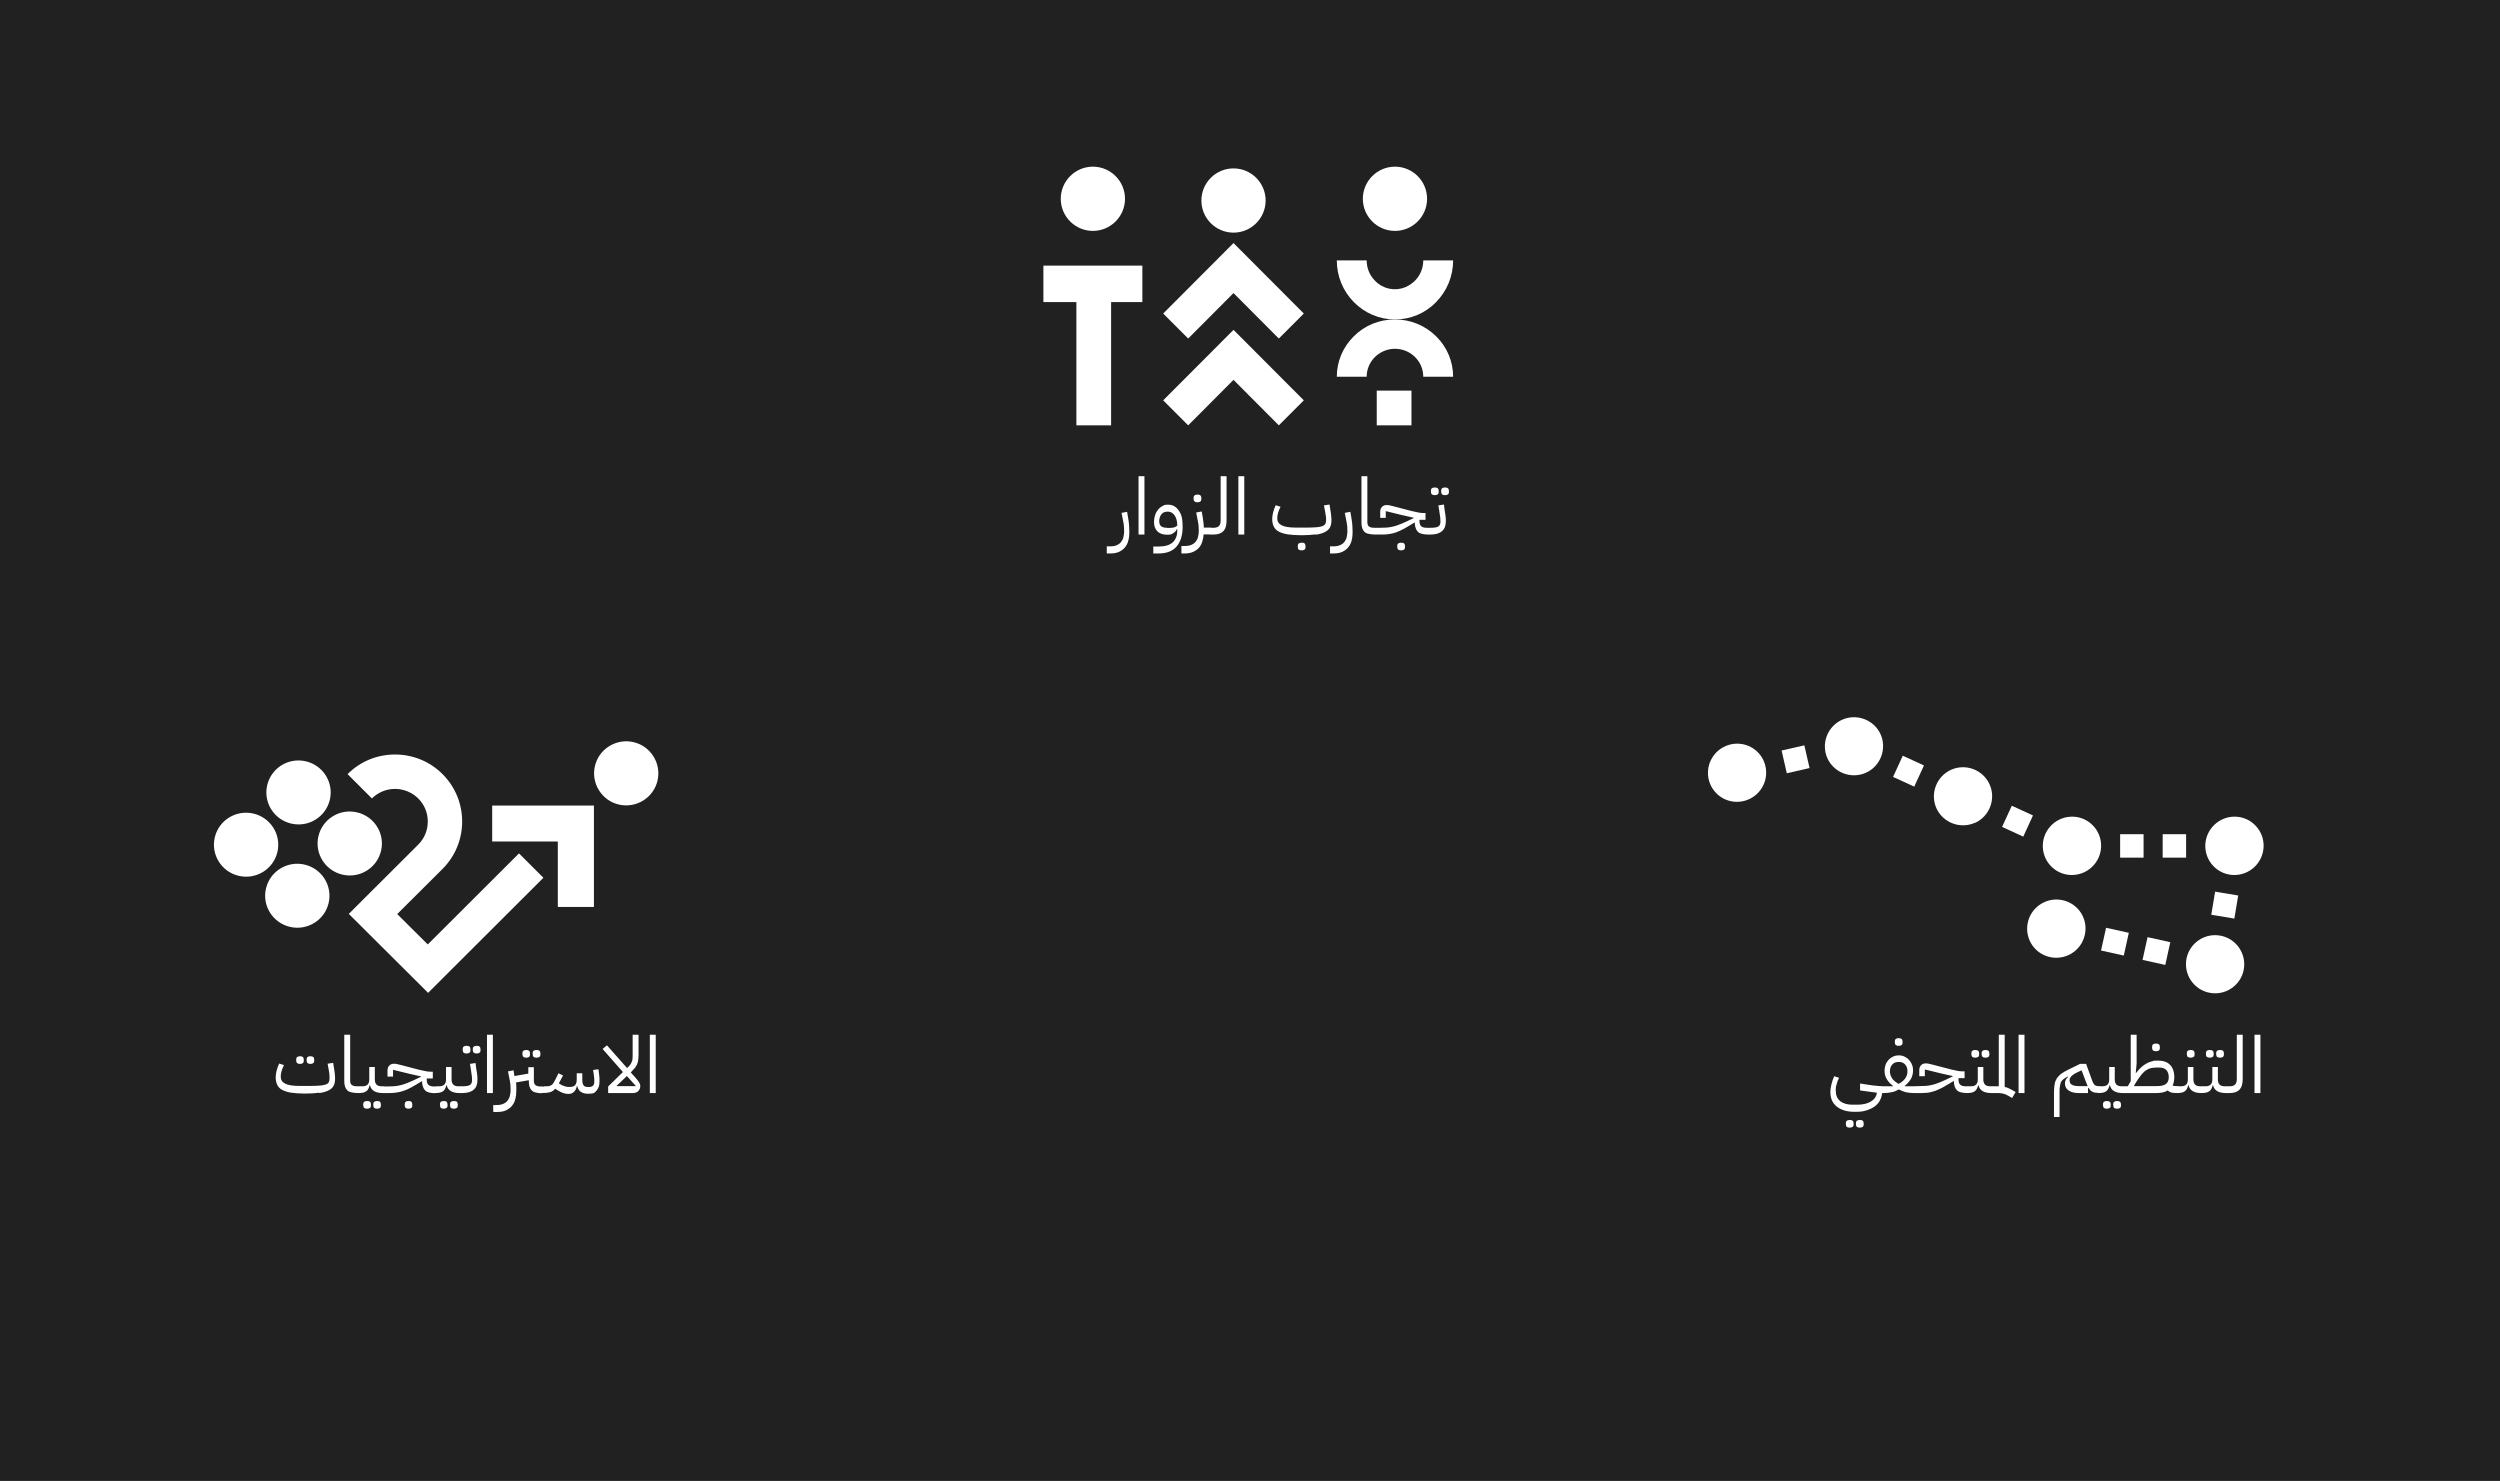 <svg viewBox="0 0 1440 853" version="1.1" xmlns="http://www.w3.org/2000/svg" id="Layer_1">
  
  <defs>
    <style>
      .st0 {
        fill: #212121;
      }

      .st1 {
        fill: #fff;
      }
    </style>
  </defs>
  <rect height="853" width="1440" class="st0"></rect>
  <g>
    <path d="M283.5,484.7h37.8v37.7h20.8v-58.4h-58.6v20.7h0Z" class="st1"></path>
    <path d="M376.4,435.7c-5.4-8.7-16.8-11.3-25.5-5.9s-11.3,16.8-5.9,25.4c5.4,8.7,16.8,11.3,25.5,5.9s11.3-16.8,5.9-25.4h0Z" class="st1"></path>
    <path d="M159.8,490.7c2.3-9.9-3.9-19.8-13.9-22.1-10-2.3-19.9,3.9-22.2,13.8-2.3,9.9,3.9,19.8,13.9,22.1,10,2.3,19.9-3.9,22.2-13.8h0Z" class="st1"></path>
    <path d="M167.8,474.4c10,2.3,19.9-3.9,22.2-13.8,2.3-9.9-3.9-19.8-13.9-22.1-10-2.3-19.9,3.9-22.2,13.8-2.3,9.9,3.9,19.8,13.9,22.1h0Z" class="st1"></path>
    <path d="M175.4,498c-10-2.3-19.9,3.9-22.2,13.8-2.3,9.9,3.9,19.8,13.9,22.1s19.9-3.9,22.2-13.8c2.3-9.9-3.9-19.8-13.9-22.1h0Z" class="st1"></path>
    <path d="M219.5,490c2.3-9.9-3.9-19.8-13.9-22.1-10-2.3-19.9,3.9-22.2,13.8-2.3,9.9,3.9,19.8,13.9,22.1,10,2.3,19.9-3.9,22.2-13.8h0Z" class="st1"></path>
    <path d="M298.8,491.7l-52.4,52.3-17.6-17.5,26.2-26.1h0c7.2-7.3,11.2-16.9,11.2-27.2s-4-20-11.3-27.3-17-11.3-27.4-11.3-20,4-27.3,11.3l14,14c3.6-3.5,8.3-5.5,13.3-5.5s9.8,2,13.4,5.5c3.6,3.6,5.5,8.3,5.5,13.3s-1.9,9.7-5.5,13.3h0l-40,39.9h0l45.7,45.5,14-14h0l52.4-52.3-14-14h-.2,0Z" class="st1"></path>
  </g>
  <path d="M822,114.5c0-10.2-8.3-18.5-18.5-18.5s-18.5,8.3-18.5,18.5,8.3,18.5,18.5,18.5,18.5-8.3,18.5-18.5Z" class="st1"></path>
  <path d="M837,217c0-8.8-3.5-17.1-9.8-23.3s-14.7-9.7-23.7-9.7-17.4,3.4-23.7,9.7c-6.3,6.2-9.8,14.5-9.8,23.3h17.2c0-4.3,1.7-8.3,4.8-11.4,3.1-3,7.2-4.7,11.5-4.7s8.5,1.7,11.5,4.7c3.1,3,4.8,7.1,4.8,11.4h17.2Z" class="st1"></path>
  <path d="M813,225h-20v20h20v-20Z" class="st1"></path>
  <path d="M770,150c0,9.1,3.5,17.6,9.8,24s14.7,10,23.7,10,17.4-3.5,23.7-10c6.3-6.4,9.8-15,9.8-24h-17.2c0,4.4-1.7,8.6-4.8,11.7-3.1,3.1-7.2,4.9-11.5,4.9s-8.5-1.7-11.5-4.9c-3.1-3.1-4.8-7.3-4.8-11.7h-17.2Z" class="st1"></path>
  <path d="M710.5,140l-40.5,40.6,14.4,14.4,26.1-26.2,26.1,26.2,14.4-14.4-40.5-40.6Z" class="st1"></path>
  <path d="M710.5,190l-40.5,40.6,14.4,14.4,26.1-26.2,26.1,26.2,14.4-14.4-40.5-40.6Z" class="st1"></path>
  <path d="M729,115.5c0-10.2-8.3-18.5-18.5-18.5s-18.5,8.3-18.5,18.5,8.3,18.5,18.5,18.5,18.5-8.3,18.5-18.5Z" class="st1"></path>
  <path d="M648,114.5c0-10.2-8.3-18.5-18.5-18.5s-18.5,8.3-18.5,18.5,8.3,18.5,18.5,18.5,18.5-8.3,18.5-18.5Z" class="st1"></path>
  <path d="M601,153v21h57v-21h-57Z" class="st1"></path>
  <path d="M620,245h20v-91h-20v91Z" class="st1"></path>
  <g>
    <path d="M1194.4,548.4c-7.5,5.5-18,3.9-23.5-3.5-5.5-7.5-3.9-18,3.6-23.5s18-3.9,23.5,3.5,3.9,18-3.6,23.5" class="st1"></path>
    <path d="M1226.2,537.3l-13.1-2.9-2.9,13.1,13.1,2.9,2.9-13.1Z" class="st1"></path>
    <path d="M1250.1,542.7l-13.1-2.9-2.9,13.1,13.1,2.9,2.9-13.1Z" class="st1"></path>
    <path d="M1288.8,544.7c5.9,7.1,5,17.7-2.2,23.6-7.1,5.9-17.7,4.9-23.6-2.2-5.9-7.1-5-17.7,2.2-23.6,7.1-5.9,17.7-4.9,23.6,2.2Z" class="st1"></path>
    <path d="M1275.9,513.6l-2.2,13.3,13.3,2.2,2.2-13.3-13.3-2.2Z" class="st1"></path>
    <path d="M1206.1,498.2c-6.1,7-16.7,7.8-23.7,1.7-7-6.1-7.7-16.7-1.6-23.7s16.7-7.8,23.7-1.7c7,6.1,7.7,16.7,1.6,23.7Z" class="st1"></path>
    <path d="M1299.7,498.2c-6.1,7-16.7,7.8-23.7,1.7-7-6.1-7.7-16.7-1.6-23.7s16.7-7.8,23.7-1.7c7,6.1,7.7,16.7,1.6,23.7Z" class="st1"></path>
    <path d="M1234.7,480.5h-13.5v13.5h13.5v-13.5Z" class="st1"></path>
    <path d="M1259.2,480.5h-13.5v13.5h13.5v-13.5Z" class="st1"></path>
    <path d="M1137.6,473.9c-8.5,3.8-18.4,0-22.2-8.3-3.8-8.4,0-18.4,8.4-22.2,8.5-3.8,18.4,0,22.2,8.4s0,18.4-8.4,22.2h0Z" class="st1"></path>
    <path d="M1074.8,445.1c-8.5,3.8-18.4,0-22.2-8.3-3.8-8.4,0-18.4,8.4-22.2,8.5-3.8,18.4,0,22.2,8.3,3.8,8.4,0,18.4-8.4,22.2Z" class="st1"></path>
    <path d="M1108.2,440.9l-12.2-5.6-5.6,12.2,12.2,5.6,5.6-12.2Z" class="st1"></path>
    <path d="M1171,469.7l-12.2-5.6-5.6,12.2,12.2,5.6,5.6-12.2Z" class="st1"></path>
    <path d="M1015.3,453c-4.4,8.2-14.6,11.2-22.7,6.9-8.2-4.4-11.2-14.6-6.8-22.7,4.4-8.2,14.6-11.2,22.7-6.9,8.2,4.4,11.2,14.6,6.8,22.7" class="st1"></path>
    <path d="M1039.3,429.3l-13.1,3,3,13.1,13.1-3-3-13.1Z" class="st1"></path>
  </g>
  <path d="M826.7,285.2c.6,0,1.1-.2,1.5-.5s.5-.9.5-1.7-.2-1.4-.5-1.7-.8-.5-1.5-.5h-.5c-.6,0-1.1.2-1.5.5-.4.3-.5.9-.5,1.7s.2,1.4.5,1.7c.4.3.8.5,1.5.5h.5ZM832.6,285.2c.6,0,1.1-.2,1.5-.5.4-.3.5-.9.5-1.7s-.2-1.4-.5-1.7c-.4-.3-.8-.5-1.5-.5h-.5c-.6,0-1.1.2-1.5.5s-.5.9-.5,1.7.2,1.4.5,1.7.8.5,1.5.5h.5ZM822.4,307.9h1.6c2.8,0,5-.6,6.5-1.9,1.5-1.2,2.3-3.1,2.3-5.7s0-1.4-.1-2.3-.2-2.1-.5-3.6l-.5-3.8-3.2.5.6,3.8c.2,1.4.4,2.5.5,3.4,0,.8.1,1.5.1,2.1,0,1.4-.4,2.4-1.3,2.9-.9.5-2.3.7-4.3.7h-.7l-.9.9v3ZM807.3,317c.6,0,1.1-.2,1.5-.5.4-.3.5-.9.5-1.7s-.2-1.4-.5-1.7c-.4-.4-.8-.5-1.5-.5h-.5c-.6,0-1.1.2-1.5.5-.4.3-.5.9-.5,1.7s.2,1.4.5,1.7.8.5,1.5.5h.5ZM792.3,307.9h2.5c1.4,0,2.6,0,3.8-.1s2.4-.3,3.7-.6c1.3-.3,2.6-.8,4.1-1.5,1.5-.7,3.1-1.5,5-2.7l3.5-2.1c0,1.3.2,2.3.5,3.2.3.9.7,1.6,1.3,2.2.6.6,1.4,1,2.3,1.2s2.1.4,3.4.4l.9-.9v-3h-1.6c-1.4,0-2.4-.3-3.1-.9s-1-1.7-1-3.2v-.5h3.5v-3.9h-.7c-.8,0-1.8,0-2.9-.2s-2.5-.5-4.2-.9l-11.1-2.9c-1-.2-1.7-.4-2.2-.5-.5,0-.9-.1-1.2-.1-1.1,0-2,.3-2.7,1-.7.7-1.1,1.6-1.1,2.9v3.5h3.2v-3.9l9.4,2.3,6.7,1.5v.2l-4.2,2c-1.7.8-3.2,1.4-4.5,1.9-1.3.5-2.6.9-3.7,1.1-1.2.3-2.3.4-3.5.5-1.1,0-2.4.1-3.7.1h-1.5l-.9.9v3ZM792.3,307.9l.9-.9v-3h-1.6c-1.3,0-2.3-.2-3-.7s-1-1.3-1-2.5v-26.5h-3.4v26.5c0,1.3.1,2.4.4,3.3.3.9.7,1.6,1.3,2.2.6.6,1.4,1,2.5,1.2s2.3.4,3.7.4h0ZM766.2,318.8h1.7c2.2,0,4-.3,5.4-1s2.6-1.6,3.5-2.8c.9-1.2,1.5-2.5,1.8-4,.4-1.5.5-3.1.5-4.8,0-2.5-.2-5.1-.7-7.9l-.6-3.5-3.2.6,1,5.1c.2.9.3,1.8.4,2.7,0,1,.1,1.9.1,2.7s-.1,2.3-.4,3.4c-.2,1.1-.7,2-1.3,2.8-.6.8-1.4,1.4-2.5,1.9s-2.4.7-4.1.7h-1.7v3.9ZM750,317c.6,0,1.1-.2,1.5-.5.4-.3.5-.9.5-1.7s-.2-1.4-.5-1.7c-.4-.4-.8-.5-1.5-.5h-.5c-.6,0-1.1.2-1.5.5-.4.3-.5.9-.5,1.7s.2,1.4.5,1.7.8.5,1.5.5h.5ZM757.8,308c2.2-.3,3.9-.8,5.3-1.5,1.3-.7,2.3-1.5,2.9-2.6.6-1.1.9-2.4.9-4s0-1.3-.1-2.2c0-.9-.2-2-.4-3.3l-.6-3.8-3.2.5.7,3.8c.2,1.3.4,2.3.5,3.1s0,1.4,0,1.9c0,.8-.2,1.5-.5,2-.3.5-.9.9-1.7,1.2-.8.3-1.9.5-3.3.6-1.4.1-3.2.2-5.3.2h-6.4c-3.8,0-6.6-.4-8.3-1.3-1.8-.9-2.6-2.2-2.6-4.1s.6-4.1,1.9-6.6l-2.8-.9c-.7,1.5-1.2,3-1.5,4.2-.3,1.3-.5,2.5-.5,3.7,0,1.7.3,3.2.9,4.4.6,1.2,1.5,2.2,2.9,2.9,1.3.7,3.1,1.3,5.2,1.6,2.2.3,4.8.5,8,.5s5.8-.2,8-.5M713.3,307.9h3.4v-33.6h-3.4v33.6ZM696.8,307.9h2.2c2.6,0,4.5-.7,5.7-2,1.2-1.3,1.8-3.3,1.8-6.1v-25.5h-3.4v25.5c0,1.5-.3,2.5-1,3.2-.7.7-1.7,1-3.2,1h-1.3l-.9.9v3ZM690,289.3c.6,0,1.1-.2,1.5-.5.4-.3.5-.9.5-1.7s-.2-1.4-.5-1.7-.8-.5-1.5-.5h-.5c-.6,0-1.1.2-1.5.5-.4.3-.5.9-.5,1.7s.2,1.4.5,1.7c.4.3.8.5,1.5.5h.5ZM680.5,318.8h1.7c2,0,3.6-.3,5-.9,1.4-.6,2.5-1.4,3.4-2.4.9-1,1.5-2.2,1.9-3.5.4-1.3.7-2.7.8-4.2h3.5l.9-.9v-3h-4.3c0-.9-.1-1.8-.2-2.8-.1-.9-.3-1.9-.4-3l-.6-3.5-3.2.6,1,5.1c.2.9.3,1.8.4,2.7,0,1,.1,1.9.1,2.7s-.1,2.3-.4,3.4c-.2,1.1-.7,2-1.3,2.8-.6.8-1.4,1.4-2.5,1.9-1.1.5-2.4.7-4.1.7h-1.7v3.9ZM672.2,304c-1.5,0-2.7-.3-3.4-.9-.7-.6-1.1-1.6-1.1-2.9s.4-3,1.3-4c.8-1,2-1.5,3.6-1.5s3,.7,4,2.2,1.5,3.4,1.5,5.8c-.4.5-1,.8-1.8,1.1-.8.2-1.8.3-3.1.3h-.9ZM664.1,318.8h3.1c4.7,0,8.2-1.3,10.5-4,2.3-2.7,3.5-6.4,3.5-11.3s-.7-7.2-2.2-9.4c-1.5-2.2-3.5-3.4-6.1-3.4s-2.3.3-3.3.8c-1,.5-1.9,1.2-2.6,2.1-.7.9-1.3,1.9-1.7,3.2-.4,1.2-.6,2.5-.6,3.9,0,2.3.7,4.1,2,5.4s3.2,1.9,5.6,1.9,2.5-.3,3.5-.9c1-.6,1.7-1.4,2.1-2.4h.2v1c0,2.9-.9,5.1-2.6,6.7-1.8,1.6-4.5,2.4-8.1,2.4h-3.1v3.9ZM655.8,307.9h3.4v-33.6h-3.4v33.6ZM637.6,318.8h1.7c2.2,0,4-.3,5.4-1,1.4-.7,2.6-1.6,3.5-2.8.9-1.2,1.5-2.5,1.8-4,.4-1.5.5-3.1.5-4.8,0-2.5-.2-5.1-.7-7.9l-.6-3.5-3.2.6,1,5.1c.2.9.3,1.8.4,2.7,0,1,.1,1.9.1,2.7s-.1,2.3-.4,3.4c-.2,1.1-.7,2-1.3,2.8-.6.8-1.4,1.4-2.5,1.9s-2.4.7-4.1.7h-1.7v3.9Z" class="st1"></path>
  <path d="M374.3,629.6h3.4v-33.6h-3.4v33.6ZM366.2,625.6h-11v-.2s5.9-5.6,5.9-5.6l5.2,5.8ZM350.4,629.6h14.1c1.5,0,2.5-.4,3.2-1.2.7-.8,1.1-1.7,1.1-2.7s-.2-1.4-.6-2.1c-.4-.7-1.1-1.7-2.1-2.8l-2.8-3.1.5-.5c.8-.8,1.5-1.6,2-2.2s.9-1.4,1.2-2.1c.3-.7.5-1.5.6-2.3.1-.8.2-1.8.2-2.9v-11.7h-3.4v11.7c0,.9,0,1.6-.1,2.3,0,.7-.2,1.3-.5,1.8-.2.6-.5,1.1-.9,1.6-.4.5-.9,1.1-1.5,1.6l-.2.2-11.6-13.1-2.5,2.1,11.7,13.3-8.5,8.3v3.7ZM312.4,629.6c1.8,0,3.2-.2,4.4-.5s2.1-1,3-2l1.4.9c2.2,1.4,4.2,2.1,6,2.1s2.5-.4,3.4-1.2c.9-.8,1.4-1.9,1.7-3.4h.2c.6,3,2.7,4.5,6.3,4.5s3.6-.6,4.8-1.8c1.1-1.2,1.7-2.9,1.7-5s0-1.3,0-2.2c0-.8-.2-1.7-.3-2.7l-.3-2.4-3.1.4.4,2.5c.1.9.2,1.7.3,2.5,0,.8,0,1.4,0,1.9,0,1.9-1,2.9-2.9,2.9h-.9c-1.1,0-1.9-.3-2.4-1-.5-.6-.7-1.8-.7-3.4v-3.5h-3.2v3.5c0,1.6-.3,2.7-1,3.4-.7.7-1.7,1-3.2,1s-1.8-.1-2.7-.4c-.9-.2-1.9-.7-2.8-1.3l-.6-.4,2.4-4.5-2.6-1.3-1.9,3.8c-.4.7-.7,1.3-1,1.8-.3.5-.7.8-1,1.1-.4.3-.8.5-1.2.6-.4.1-.9.2-1.5.2h-1.6l-.9.9v3ZM303.4,609.2c.6,0,1.1-.2,1.4-.5.4-.3.5-.9.5-1.7s-.2-1.4-.5-1.7c-.4-.3-.8-.5-1.4-.5h-.5c-.6,0-1.1.2-1.5.5-.4.3-.5.9-.5,1.7s.2,1.4.5,1.7c.4.3.8.5,1.5.5h.5ZM309.3,609.2c.6,0,1.1-.2,1.5-.5.4-.3.5-.9.5-1.7s-.2-1.4-.5-1.7c-.4-.3-.8-.5-1.5-.5h-.5c-.6,0-1.1.2-1.5.5s-.5.9-.5,1.7.2,1.4.5,1.7.8.5,1.5.5h.5ZM284.5,640.5h1.7c2.2,0,4-.3,5.4-1,1.4-.7,2.6-1.6,3.5-2.8.9-1.2,1.5-2.5,1.8-4,.4-1.5.5-3.1.5-4.8s0-1.5,0-2.2c0-.7-.1-1.5-.2-2.2l7.4-1.3v.4c0,1.3.1,2.4.4,3.3.3.9.7,1.6,1.3,2.2.6.6,1.4,1,2.4,1.2,1,.3,2.1.4,3.5.4h0l.9-.9v-3h-1.6c-1.3,0-2.3-.2-3-.7-.6-.5-1-1.3-1-2.5v-7.9h-3.2v3.7l-8,1.4-.5-3.3-3.2.6,1,5.1c.1.9.3,1.8.4,2.7,0,1,.1,1.9.1,2.8s-.1,2.3-.4,3.4c-.2,1.1-.7,2-1.3,2.8-.6.8-1.4,1.4-2.5,1.9-1.1.5-2.4.7-4.1.7h-1.7v3.9ZM280.5,629.6h3.4v-33.6h-3.4v33.6ZM269,606.8c.6,0,1.1-.2,1.5-.5.4-.3.5-.9.5-1.7s-.2-1.4-.5-1.7c-.4-.3-.8-.5-1.5-.5h-.5c-.6,0-1.1.2-1.5.5s-.5.9-.5,1.7.2,1.4.5,1.7c.4.3.8.5,1.5.5h.5ZM274.8,606.8c.6,0,1.1-.2,1.5-.5.4-.3.5-.9.5-1.7s-.2-1.4-.5-1.7c-.4-.3-.8-.5-1.5-.5h-.5c-.6,0-1.1.2-1.5.5-.4.3-.5.9-.5,1.7s.2,1.4.5,1.7c.4.3.8.5,1.5.5h.5ZM264.7,629.6h1.6c2.8,0,5-.6,6.5-1.9,1.5-1.2,2.2-3.1,2.2-5.7s0-1.4-.1-2.3c0-.9-.2-2.1-.5-3.6l-.5-3.8-3.2.5.6,3.8c.2,1.4.4,2.5.5,3.4,0,.8.1,1.5.1,2.1,0,1.4-.4,2.4-1.3,2.9-.9.5-2.3.7-4.3.7h-.7l-.9.9v3ZM255.8,638.6c.6,0,1.1-.2,1.5-.5s.5-.9.5-1.7-.2-1.4-.5-1.7c-.4-.4-.8-.5-1.5-.5h-.5c-.6,0-1.1.2-1.4.5-.4.3-.5.9-.5,1.7s.2,1.4.5,1.7c.4.3.8.5,1.4.5h.5ZM261.7,638.6c.6,0,1.1-.2,1.5-.5.4-.3.5-.9.5-1.7s-.2-1.4-.5-1.7c-.4-.4-.9-.5-1.5-.5h-.5c-.6,0-1.1.2-1.5.5-.4.3-.5.9-.5,1.7s.2,1.4.5,1.7.8.5,1.5.5h.5ZM250.6,629.6c2.1,0,3.6-.3,4.5-1,1-.6,1.6-1.8,2-3.5h.2c.7,3,3.2,4.5,7.4,4.5l.9-.9v-3h-1.6c-2.6,0-3.9-1.3-3.9-3.9v-7.2h-3.2v7.2c0,2.6-1.3,3.9-3.9,3.9h-1.6l-.9.9v3ZM235.5,638.6c.6,0,1.1-.2,1.5-.5s.5-.9.5-1.7-.2-1.4-.5-1.7c-.4-.4-.8-.5-1.5-.5h-.5c-.6,0-1.1.2-1.4.5-.4.3-.5.9-.5,1.7s.2,1.4.5,1.7c.4.3.8.5,1.4.5h.5ZM220.5,629.6h2.5c1.4,0,2.6,0,3.8-.1s2.4-.3,3.7-.6c1.3-.3,2.6-.8,4.1-1.4,1.4-.7,3.1-1.5,5-2.7l3.5-2.1c0,1.3.2,2.3.5,3.2s.7,1.6,1.3,2.2c.6.6,1.4,1,2.3,1.2.9.2,2.1.4,3.4.4l.9-.9v-3h-1.6c-1.4,0-2.4-.3-3.1-.9-.7-.6-1-1.7-1-3.2v-.5h3.5v-3.9h-.7c-.8,0-1.8,0-2.9-.2-1.1-.2-2.5-.5-4.2-.9l-11.1-2.9c-1-.2-1.7-.4-2.2-.5-.5,0-.9-.1-1.2-.1-1.1,0-2,.3-2.7,1-.7.7-1.1,1.6-1.1,2.9v3.5h3.2v-3.9l9.4,2.3,6.7,1.5v.2l-4.2,2c-1.7.8-3.2,1.4-4.5,1.9-1.3.5-2.6.9-3.7,1.1-1.2.3-2.3.4-3.5.5-1.1,0-2.4.1-3.7.1h-1.5l-.9.9v3ZM211.7,638.6c.6,0,1.1-.2,1.5-.5.4-.3.5-.9.5-1.7s-.2-1.4-.5-1.7c-.4-.4-.9-.5-1.5-.5h-.5c-.6,0-1.1.2-1.5.5-.4.3-.5.9-.5,1.7s.2,1.4.5,1.7c.4.3.8.5,1.5.5h.5ZM217.5,638.6c.6,0,1.1-.2,1.4-.5.4-.3.5-.9.5-1.7s-.2-1.4-.5-1.7c-.4-.4-.8-.5-1.4-.5h-.5c-.6,0-1.1.2-1.5.5-.4.3-.5.9-.5,1.7s.2,1.4.5,1.7c.4.3.8.5,1.5.5h.5ZM206.4,629.6c2.1,0,3.6-.3,4.5-1,1-.6,1.6-1.8,2-3.5h.2c.7,3,3.2,4.5,7.4,4.5l.9-.9v-3h-1.6c-2.6,0-3.9-1.3-3.9-3.9v-7.2h-3.2v7.2c0,2.6-1.3,3.9-3.9,3.9h-1.6l-.9.9v3ZM206.4,629.6l.9-.9v-3h-1.6c-1.3,0-2.3-.2-3-.7s-1-1.3-1-2.5v-26.5h-3.4v26.5c0,1.3.1,2.4.4,3.3s.7,1.6,1.3,2.2c.6.6,1.4,1,2.5,1.2,1,.2,2.2.4,3.7.4h0ZM173.1,612.8c.6,0,1.1-.2,1.4-.5.4-.3.5-.9.5-1.7s-.2-1.4-.5-1.7c-.4-.3-.8-.5-1.4-.5h-.5c-.6,0-1.1.2-1.5.5-.4.3-.5.9-.5,1.7s.2,1.4.5,1.7c.4.3.8.5,1.5.5h.5ZM179,612.8c.6,0,1.1-.2,1.5-.5.4-.3.5-.9.5-1.7s-.2-1.4-.5-1.7c-.4-.3-.8-.5-1.5-.5h-.5c-.6,0-1.1.2-1.4.5-.4.3-.5.9-.5,1.7s.2,1.4.5,1.7c.4.3.8.5,1.4.5h.5ZM183.9,629.6c2.2-.3,3.9-.8,5.3-1.5s2.3-1.5,2.9-2.6c.6-1.1.9-2.4.9-4s0-1.3-.1-2.2c0-.9-.2-2-.4-3.3l-.6-3.8-3.2.5.7,3.8c.2,1.3.4,2.3.4,3.1s0,1.4,0,1.9c0,.8-.2,1.5-.5,2-.3.5-.9.9-1.7,1.2-.8.3-1.9.5-3.3.6s-3.2.2-5.3.2h-6.4c-3.8,0-6.6-.4-8.3-1.3-1.8-.9-2.6-2.2-2.6-4.1s.6-4.1,1.9-6.6l-2.8-.9c-.7,1.5-1.2,3-1.5,4.2-.3,1.3-.5,2.5-.5,3.7,0,1.7.3,3.2.9,4.4.6,1.2,1.5,2.2,2.9,2.9,1.3.7,3.1,1.3,5.2,1.6s4.8.5,8,.5,5.9-.2,8-.5" class="st1"></path>
  <path d="M1298.6,629.6h3.4v-33.6h-3.4v33.6ZM1282.1,629.6h2.2c2.6,0,4.5-.7,5.7-2,1.2-1.3,1.8-3.3,1.8-6.1v-25.5h-3.4v25.5c0,1.5-.3,2.5-1,3.2-.7.7-1.7,1-3.2,1h-1.3l-.9.9v3ZM1273.1,609.2c.6,0,1.1-.2,1.5-.5.4-.3.5-.9.5-1.7s-.2-1.4-.5-1.7c-.4-.3-.8-.5-1.5-.5h-.5c-.6,0-1.1.2-1.5.5-.4.3-.5.9-.5,1.7s.2,1.4.5,1.7c.4.3.8.5,1.5.5h.5ZM1279,609.2c.6,0,1.1-.2,1.5-.5.4-.3.5-.9.5-1.7s-.2-1.4-.5-1.7c-.4-.3-.8-.5-1.5-.5h-.5c-.6,0-1.1.2-1.5.5-.4.3-.5.9-.5,1.7s.2,1.4.5,1.7c.4.3.8.5,1.5.5h.5ZM1268,629.6c2.1,0,3.6-.3,4.5-1,1-.7,1.6-1.8,2-3.5h.2c.7,3,3.2,4.5,7.4,4.5l.9-.9v-3h-1.6c-2.6,0-3.9-1.3-3.9-3.9v-7.2h-3.2v7.2c0,2.6-1.3,3.9-3.9,3.9h-1.6l-.9.9v3ZM1262.1,609.2c.6,0,1.1-.2,1.5-.5.4-.3.5-.9.5-1.7s-.2-1.4-.5-1.7c-.4-.3-.8-.5-1.5-.5h-.5c-.6,0-1.1.2-1.5.5-.4.3-.5.9-.5,1.7s.2,1.4.5,1.7c.4.3.8.5,1.5.5h.5ZM1253.9,629.6c2.1,0,3.6-.3,4.5-1,1-.7,1.6-1.8,2-3.5h.2c.7,3,3.2,4.5,7.4,4.5l.9-.9v-3h-1.6c-2.6,0-3.9-1.3-3.9-3.9v-7.2h-3.2v7.2c0,2.6-1.3,3.9-3.9,3.9h-1.6l-.9.9v3ZM1242.1,605.5c.6,0,1.1-.2,1.5-.5.4-.3.5-.9.5-1.7s-.2-1.4-.5-1.7c-.4-.3-.8-.5-1.5-.5h-.5c-.6,0-1.1.2-1.5.5-.4.3-.5.9-.5,1.7s.2,1.4.5,1.7c.4.3.8.5,1.5.5h.5ZM1229.2,625.6v-.2c-.1,0,1.8-3,1.8-3,1-1.5,1.9-2.7,2.7-3.7.9-1,1.7-1.8,2.6-2.3.9-.6,1.8-1,2.8-1.2,1-.2,2.1-.3,3.3-.3h1.4c1.7,0,3.1.5,4,1.4.9,1,1.4,2.4,1.4,4.2s-.6,3.2-1.8,4c-1.2.8-3,1.1-5.2,1.1h-13.1ZM1254.8,628.6v-3h-.9c-1,0-1.8-.1-2.5-.3.7-1.4,1-3.1,1-5.3s-.8-5.1-2.5-6.7c-1.6-1.6-3.9-2.4-6.9-2.4s-2.3.1-3.3.4c-1.1.2-2.1.6-3.2,1.2-1,.5-2.1,1.3-3.1,2.2-1,.9-2,2-3,3.3h-.2c0,0,.5-5.4.5-5.4v-16.6h-3.4v26.8l-1.7,2.9h-2.4l-.9.9v3h19.7c2.8,0,5.1-.5,6.6-1.5.6.6,1.3,1,2.1,1.2.8.2,1.7.3,2.9.3l.9-.9ZM1213.8,638.6c.6,0,1.1-.2,1.5-.5.4-.3.5-.9.5-1.7s-.2-1.4-.5-1.7c-.4-.3-.8-.5-1.5-.5h-.5c-.6,0-1.1.2-1.5.5-.4.3-.5.9-.5,1.7s.2,1.4.5,1.7c.4.3.8.5,1.5.5h.5ZM1219.7,638.6c.6,0,1.1-.2,1.5-.5.4-.3.5-.9.5-1.7s-.2-1.4-.5-1.7c-.4-.3-.8-.5-1.5-.5h-.5c-.6,0-1.1.2-1.5.5s-.5.9-.5,1.7.2,1.4.5,1.7.8.5,1.5.5h.5ZM1208.6,629.6c2.1,0,3.6-.3,4.5-1,1-.7,1.6-1.8,2-3.5h.2c.7,3,3.2,4.5,7.4,4.5l.9-.9v-3h-1.6c-2.6,0-3.9-1.3-3.9-3.9v-7.2h-3.2v7.2c0,2.6-1.3,3.9-3.9,3.9h-1.6l-.9.9v3ZM1192.3,621.1c.2-.4.4-.8.8-1.2.4-.4.9-.8,1.5-1.2.6-.4,1.5-.8,2.5-1.3l1.9-.9,2.4,6.4c.4,1.1.8,2,1.1,2.7h-5c-1.9,0-3.3-.3-4.1-.8-.9-.5-1.3-1.3-1.3-2.4s0-.9.2-1.4M1182.9,643.4h3.4v-14.5c0-1.2,0-2.2.2-3.1.1-.8.3-1.6.5-2.2.2-.6.6-1.1,1-1.5.4-.4,1-.8,1.7-1.3l1.4-.8.2.2c-1.2,1-1.9,2.3-1.9,3.9s.7,3.1,2.1,4c1.4,1,3.3,1.5,5.8,1.5h5.4v-3h.3c.7,1.1,1.4,1.9,2.3,2.3.8.4,2,.6,3.4.6l.9-.9v-3h-.9c-.5,0-1,0-1.3-.2-.4-.1-.7-.3-1-.6-.3-.3-.6-.7-.8-1.2-.3-.5-.5-1.2-.8-2l-3.2-8.8h-3.5l-6.5,3.2c-1.7.8-3.1,1.6-4.2,2.4-1.1.8-1.9,1.7-2.6,2.6-.6,1-1.1,2.1-1.3,3.4-.2,1.3-.4,2.8-.4,4.5v14.5ZM1162.7,629.6h3.4v-33.6h-3.4v33.6ZM1159,632.4l2-3.4-2.3-1.3c-.7-.4-1.4-.7-2-1-.6-.3-1.3-.5-2-.6v-30.1h-3.4v29.7h-3.4l-.9.9v3h4.1c1.2,0,2.1.2,3,.4.8.2,1.7.6,2.7,1.2l2.3,1.3ZM1138,609.2c.6,0,1.1-.2,1.5-.5.4-.3.5-.9.5-1.7s-.2-1.4-.5-1.7c-.4-.3-.8-.5-1.5-.5h-.5c-.6,0-1.1.2-1.5.5-.4.3-.5.9-.5,1.7s.2,1.4.5,1.7c.4.3.8.5,1.5.5h.5ZM1143.9,609.2c.6,0,1.1-.2,1.5-.5.4-.3.5-.9.5-1.7s-.2-1.4-.5-1.7c-.4-.3-.8-.5-1.5-.5h-.5c-.6,0-1.1.2-1.5.5-.4.3-.5.9-.5,1.7s.2,1.4.5,1.7c.4.3.8.5,1.5.5h.5ZM1132.9,629.6c2.1,0,3.6-.3,4.5-1,1-.7,1.6-1.8,2-3.5h.2c.7,3,3.2,4.5,7.4,4.5l.9-.9v-3h-1.6c-2.6,0-3.9-1.3-3.9-3.9v-7.2h-3.2v7.2c0,2.6-1.3,3.9-3.9,3.9h-1.6l-.9.9v3ZM1102.8,629.6h2.5c1.4,0,2.6,0,3.8-.1,1.2,0,2.4-.3,3.7-.6,1.3-.3,2.6-.8,4.1-1.5,1.5-.7,3.1-1.5,5-2.7l3.5-2.1c0,1.3.2,2.4.5,3.2.3.9.7,1.6,1.3,2.2.6.6,1.4,1,2.3,1.2.9.2,2.1.4,3.4.4l.9-.9v-3h-1.6c-1.4,0-2.4-.3-3.1-.9-.7-.6-1-1.7-1-3.2v-.6h3.5v-3.9h-.7c-.8,0-1.8,0-2.9-.2-1.1-.2-2.5-.5-4.2-.9l-11.1-2.9c-1-.2-1.7-.4-2.2-.5-.5,0-.9-.1-1.2-.1-1.1,0-2,.3-2.7,1-.7.7-1.1,1.6-1.1,2.9v3.5h3.2v-3.9l9.4,2.3,6.7,1.5v.2l-4.2,2c-1.7.8-3.2,1.4-4.5,1.9-1.3.5-2.6.9-3.7,1.1-1.2.3-2.3.4-3.5.5-1.1,0-2.4.1-3.7.1h-1.5l-.9.9v3ZM1093.9,602.4c.6,0,1.1-.2,1.5-.5.4-.3.5-.9.5-1.7s-.2-1.4-.5-1.7c-.4-.3-.8-.5-1.5-.5h-.5c-.6,0-1.1.2-1.5.5s-.5.9-.5,1.7.2,1.4.5,1.7c.4.3.8.5,1.5.5h.5ZM1090,621.3c-.9-1.2-1.4-2.6-1.4-4.2s.4-2.9,1.3-3.9c.9-1,2-1.5,3.5-1.5h.5c1.5,0,2.6.5,3.5,1.5.9,1,1.3,2.3,1.3,3.9s-.5,3-1.4,4.2c-.9,1.2-2.1,2.2-3.7,3-1.5-.8-2.8-1.9-3.7-3M1082.7,629.6h2.5c1.5,0,3-.2,4.5-.5s2.8-.9,4-1.6c1.3.7,2.6,1.2,4,1.6,1.4.3,2.9.5,4.5.5h.6l.9-.9v-3h-6.6v-.2c1.5-1.2,2.6-2.5,3.5-3.9.8-1.4,1.3-3,1.3-4.9s-.2-2.4-.6-3.4c-.4-1.1-1-2-1.7-2.8-.7-.8-1.6-1.4-2.6-1.9-1-.5-2.1-.7-3.3-.7s-2.3.2-3.3.7c-1,.5-1.9,1.1-2.6,1.9-.7.8-1.3,1.7-1.7,2.8-.4,1.1-.6,2.2-.6,3.4,0,1.9.4,3.5,1.3,4.9.8,1.4,2,2.7,3.6,3.9v.2h-6.7l-.9.9v3ZM1065.7,649.5c.6,0,1.1-.2,1.5-.5s.5-.9.5-1.7-.2-1.4-.5-1.7-.8-.5-1.5-.5h-.5c-.6,0-1.1.2-1.5.5s-.5.9-.5,1.7.2,1.4.5,1.7.8.5,1.5.5h.5ZM1071.5,649.5c.6,0,1.1-.2,1.5-.5.4-.3.5-.9.5-1.7s-.2-1.4-.5-1.7c-.4-.3-.8-.5-1.5-.5h-.5c-.6,0-1.1.2-1.5.5-.4.3-.5.9-.5,1.7s.2,1.4.5,1.7c.4.3.8.5,1.5.5h.5ZM1075,639.6c2-.6,3.6-1.4,5-2.4,1.4-1.1,2.4-2.4,3.1-3.9.7-1.5,1.1-3.3,1.1-5.2l-.5-.6v-1.9c-.8,0-1.8,0-3-.2-1.2-.1-2.4-.2-3.4-.4l-5.9-.9v4l9.7,1.3c-.3,2.2-1.5,3.9-3.5,5.1-2,1.2-4.6,1.8-7.9,1.8h-2.7c-3,0-5.4-.7-7.1-2.1-1.7-1.4-2.5-3.4-2.5-6s.2-2.4.5-3.7.8-2.5,1.4-3.7l-2.8-.9c-.7,1.5-1.2,3.1-1.6,4.7-.4,1.6-.6,3-.6,4.4,0,3.6,1.2,6.4,3.7,8.4,2.5,2,5.9,3,10.3,3s4.7-.3,6.7-.8" class="st1"></path>
</svg>